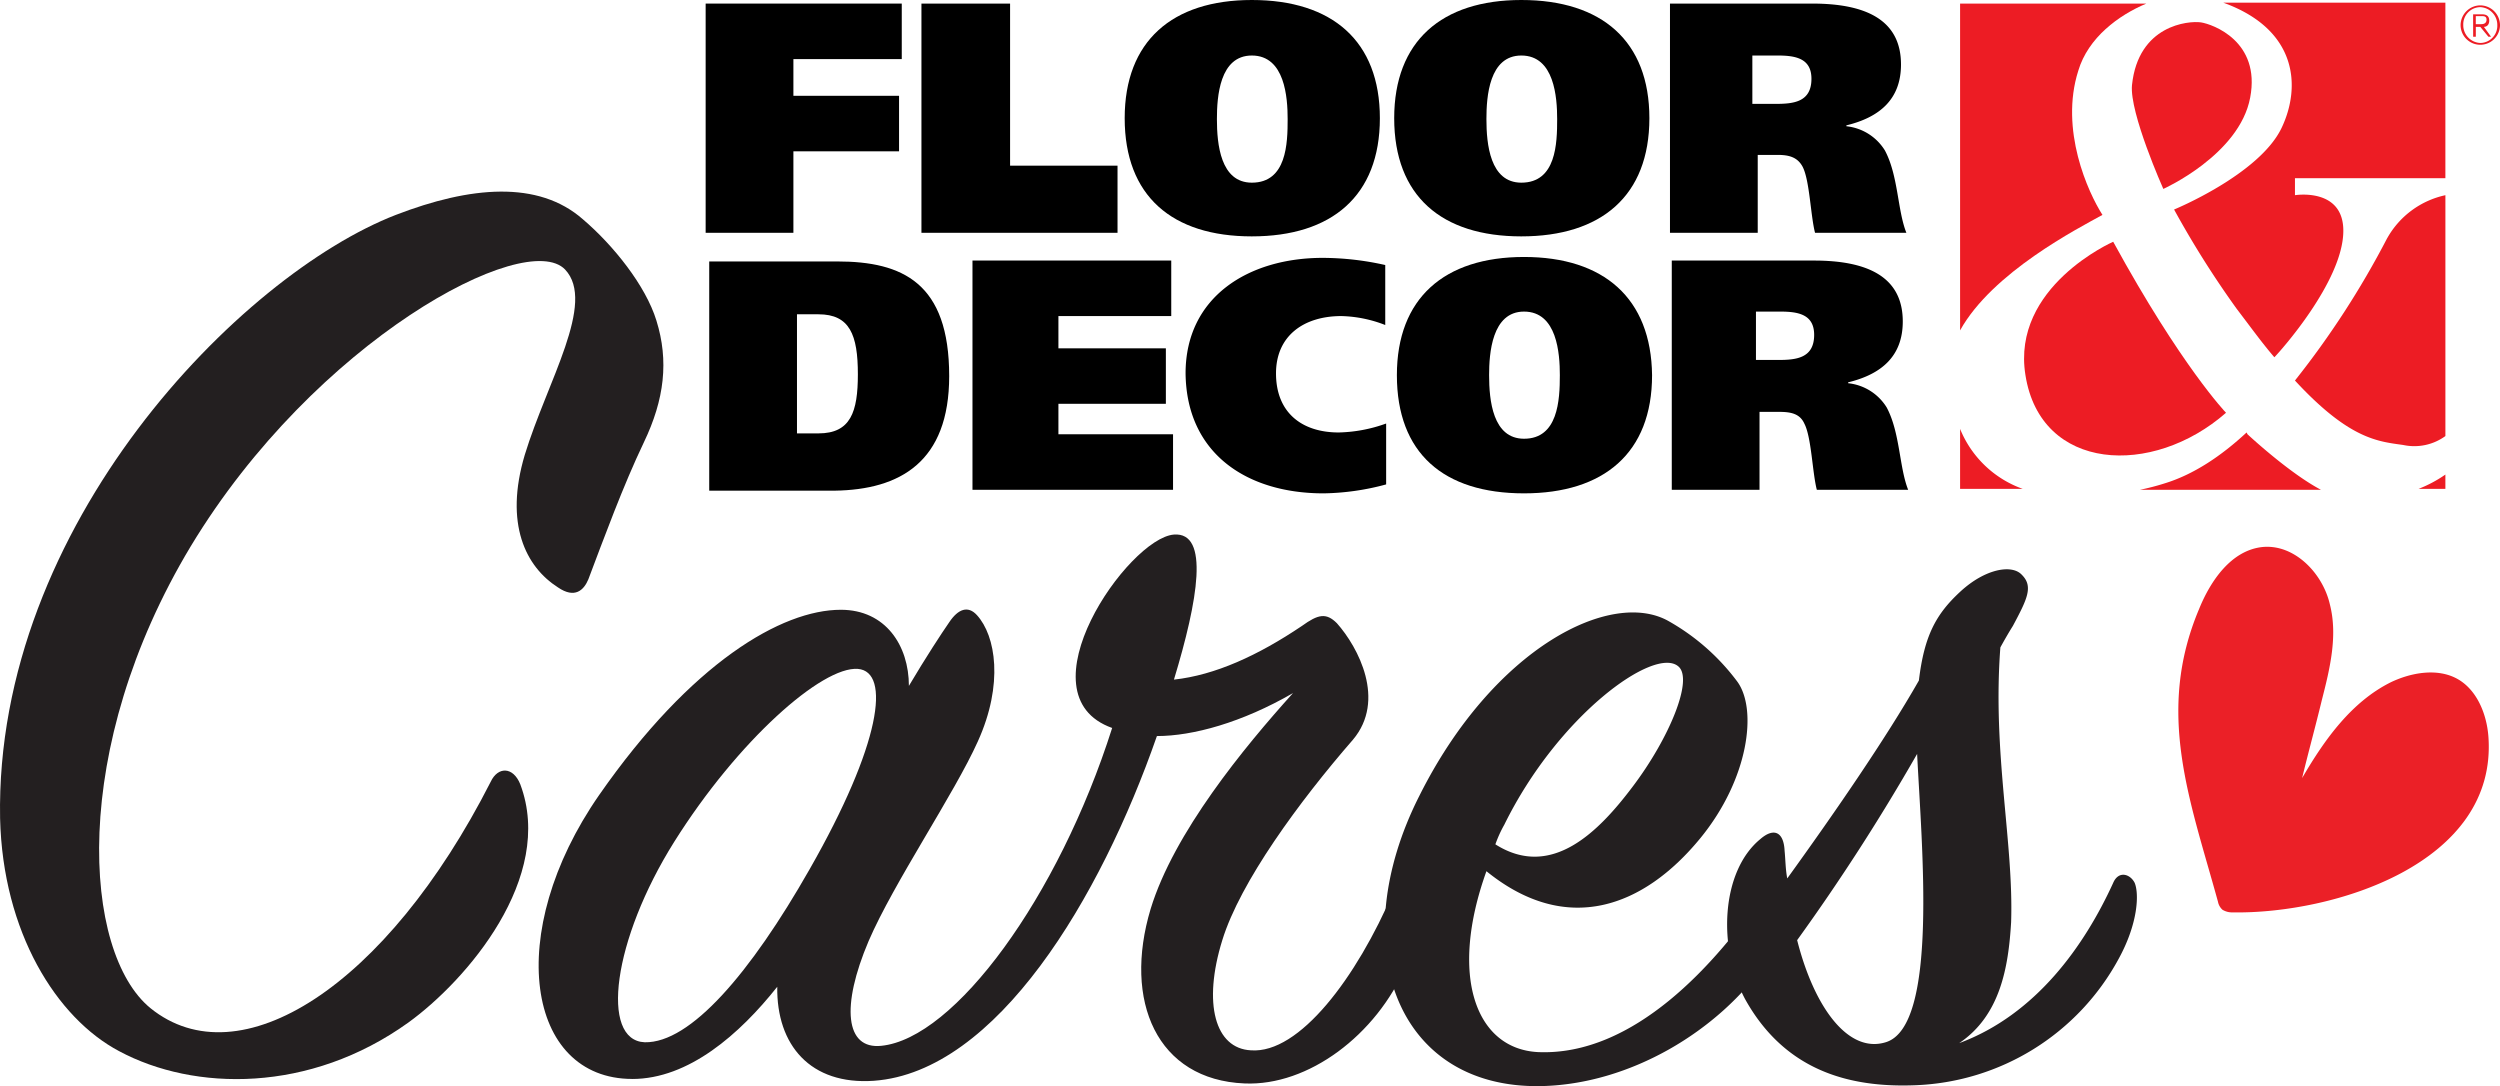 <svg xmlns="http://www.w3.org/2000/svg" width="468.346" height="203.475" viewBox="0 0 468.346 203.475"><defs><style>.a{fill:#ed1c24;}.b{fill:#231f20;}.c{fill:#eb2027;}</style></defs><g transform="translate(-702 -224)"><path class="a" d="M230.642,59.139H218.9V47.9a19.817,19.817,0,0,0,11.742,11.239" transform="translate(850.299 256.447)"/><path class="a" d="M218.9,61.625V.4h34.89c-5.2,2.181-10.9,6.374-12.748,12.58-3.523,11.071,1.845,22.813,4.529,27.006C241.042,42.5,224.939,50.722,218.9,61.625" transform="translate(850.299 224.271)"/><path class="a" d="M263.878,59.038c-13.755,12.077-34.722,11.071-37.574-7.045C223.62,35.387,242.743,27,242.743,27c12.748,23.316,21.135,32.038,21.135,32.038" transform="translate(855.14 242.29)"/><path class="a" d="M238.111,14.264c1.174-11.239,10.568-12.077,12.916-11.742,2.181.335,11.239,3.523,9.226,14.09-2.013,10.735-16.271,17.109-16.271,17.109s-6.374-14.258-5.871-19.458" transform="translate(863.293 225.671)"/><path class="a" d="M259.129,48.635s7.716,7.213,13.755,10.4H239a44.967,44.967,0,0,0,4.529-1.174c5.535-1.677,10.735-5.2,15.432-9.561Z" transform="translate(863.914 256.718)"/><path class="a" d="M293.625.468V33.177h-28.18v3.187s9.226-1.51,9.058,6.877c-.168,9.393-11.91,22.477-12.916,23.484-2.181-2.516-4.361-5.535-7.045-9.058A178.866,178.866,0,0,1,242.8,39.048s15.935-6.542,20.129-15.264c3.69-7.716,3.019-18.451-10.9-23.484h41.6Z" transform="translate(866.489 224.203)"/><path class="a" d="M273.577,29.852A164.765,164.765,0,0,1,256.3,56.522c10.232,11.071,15.6,11.406,20.3,12.077a9.889,9.889,0,0,0,7.884-1.677V21.8a16.478,16.478,0,0,0-10.9,8.052" transform="translate(875.633 238.767)"/><path class="a" d="M270.1,55.684A23.964,23.964,0,0,0,275.132,53v2.684Z" transform="translate(884.982 259.902)"/><path d="M147.6,46Z" transform="translate(802 255.16)"/><path d="M95.239,28.077h19.793v-10.4H95.239V10.8h20.3V.4H78.8V43.341H95.239Z" transform="translate(755.395 224.271)"/><path d="M139.635,30.761H119.506V.4H102.9V43.341h36.735Z" transform="translate(771.721 224.271)"/><path d="M149.419,44.283c14.929,0,23.987-7.548,23.987-22.142C173.406,7.716,164.516,0,149.419,0,134.49,0,125.6,7.716,125.6,22.142c0,14.593,8.89,22.142,23.819,22.142m0-33.883c6.206,0,6.71,7.884,6.71,11.91,0,4.529-.168,11.91-6.71,11.91-5.871,0-6.542-7.213-6.542-11.91,0-4.193.5-11.91,6.542-11.91" transform="translate(787.097 224)"/><path d="M179.519,44.283c14.929,0,23.987-7.548,23.987-22.142C203.506,7.716,194.616,0,179.519,0,164.59,0,155.7,7.716,155.7,22.142c0,14.593,8.89,22.142,23.819,22.142m0-33.883c6.206,0,6.71,7.884,6.71,11.91,0,4.529-.168,11.91-6.71,11.91-5.871,0-6.542-7.213-6.542-11.91,0-4.193.5-11.91,6.542-11.91" transform="translate(807.487 224)"/><path d="M202.939,28.748h3.69c2.013,0,3.69.335,4.7,2.181,1.342,2.516,1.51,9.226,2.348,12.413h17.109c-1.677-4.193-1.51-10.735-4.026-15.432a9.643,9.643,0,0,0-7.213-4.529v-.168c6.206-1.51,10.232-4.864,10.232-11.406C229.777,3.587,223.4.4,213.171.4H186.5V43.341h16.439V28.748ZM202.1,10.129h4.529c3.355,0,6.374.5,6.374,4.361,0,4.361-3.355,4.7-6.71,4.7h-4.361V10.129Z" transform="translate(828.351 224.271)"/><path d="M124.154,50.671c0-17.445-8.722-21.471-20.967-21.471H79.2V72.141h23.484c12.245-.168,21.471-5.368,21.471-21.471M95.639,61.238V39.1h4.026c5.871,0,7.381,3.858,7.381,11.239,0,7.045-1.342,11.071-7.381,11.071H95.639Z" transform="translate(755.666 243.78)"/><path d="M145.838,39.5V29.1H108.6V72.041h37.574v-10.4H124.7v-5.7h20.129v-10.4H124.7V39.5Z" transform="translate(775.582 243.712)"/><path d="M158.232,72.916a47.051,47.051,0,0,0,11.742-1.677V59.832a27.766,27.766,0,0,1-8.89,1.677c-6.877,0-11.742-3.69-11.742-11.071,0-7.045,5.2-10.735,12.245-10.735a23.964,23.964,0,0,1,8.219,1.677V30.142A53.581,53.581,0,0,0,158.064,28.8c-13.755,0-25.664,7.213-25.664,21.638.168,15.1,11.574,22.477,25.832,22.477" transform="translate(791.704 243.509)"/><path d="M179.819,28.7C164.89,28.7,156,36.416,156,50.842c0,14.593,8.722,22.142,23.819,22.142,14.929,0,23.987-7.548,23.987-22.142-.168-14.426-9.058-22.142-23.987-22.142m0,34.051c-5.871,0-6.542-7.213-6.542-11.91,0-4.026.5-11.91,6.542-11.91,6.206,0,6.71,7.884,6.71,11.91,0,4.7-.335,11.91-6.71,11.91" transform="translate(807.69 243.441)"/><path d="M211.526,59.629c1.342,2.516,1.51,9.226,2.348,12.413h17.109c-1.677-4.193-1.51-10.735-4.026-15.432a9.643,9.643,0,0,0-7.213-4.529v-.168c6.206-1.51,10.232-4.864,10.232-11.406,0-8.219-6.374-11.406-16.606-11.406H186.7V72.041h16.439V57.448h3.69c2.181,0,3.858.335,4.7,2.181m-9.058-11.742V38.661H207c3.355,0,6.374.5,6.374,4.361,0,4.361-3.355,4.7-6.71,4.7h-4.194Z" transform="translate(828.487 243.712)"/><path class="a" d="M278.49.6a3.723,3.723,0,0,1,3.69,3.69,3.69,3.69,0,0,1-7.381,0A3.723,3.723,0,0,1,278.49.6m0,7.045a3.225,3.225,0,0,0,3.187-3.355A3.334,3.334,0,0,0,278.49.935,3.225,3.225,0,0,0,275.3,4.29a3.334,3.334,0,0,0,3.187,3.355m-1.342-5.368h1.677c1.006,0,1.342.5,1.342,1.174,0,.839-.5,1.174-1.006,1.174L280.5,6.471H280l-1.51-1.845h-.839V6.471h-.5Zm.5,1.845h1.006c.5,0,1.006-.168,1.006-.839s-.5-.671-1.006-.671h-1.006Z" transform="translate(888.165 224.406)"/><path class="b" d="M97.463,132.444c6.542,17.445-10.064,36.735-20.967,44.619-18.451,13.251-40.09,12.916-54.18,5.368C10.574,176.224.51,160.121.007,138.818-1,83.8,45.129,37,74.148,25.762c13.922-5.368,26.671-6.542,35.058.839,5.7,4.864,11.742,12.413,13.755,18.955,2.348,7.548,1.51,14.761-2.348,22.813s-7.548,18.116-10.4,25.664c-.839,2.013-2.516,3.69-5.7,1.51C98.47,91.683,94.444,83.632,98.3,70.716,102.5,56.961,111.721,42.2,105.85,35.994c-7.381-7.716-46.8,13.251-70.115,51.832-22.813,37.909-20.3,76.154-7.548,86.554C44.793,187.8,72.3,170.521,91.928,131.941c1.342-2.852,4.193-2.852,5.535.5" transform="translate(702.01 238.496)"/><path class="b" d="M77.68,161.692c-19.793,0-24.155-27.342-6.206-53.174C88.751,83.693,105.692,73.8,116.763,73.8c8.387,0,12.748,6.71,12.748,14.258,3.187-5.368,6.039-9.729,7.548-11.91,1.677-2.516,3.523-3.187,5.2-1.342,3.523,3.858,5.032,12.916.168,23.651-4.361,9.729-15.768,26.5-20.464,37.406-5.2,12.245-4.361,20.3,2.348,19.626,13.755-1.342,33.212-27.845,43.277-59.548-17.445-6.206,3.019-35.561,11.574-36.232,6.71-.5,4.529,12.245,0,27.174,7.716-.839,15.768-4.529,23.987-10.064,3.019-2.181,4.529-2.516,6.542-.5,4.026,4.529,9.226,14.426,3.019,21.806-10.064,11.574-21.135,26.671-24.49,37.574-3.69,11.91-1.342,20.3,5.368,20.632,9.058.671,19.793-13.587,26.671-29.69.839-1.677,2.348-2.181,3.187,0,1.006,2.516,1.677,8.052-.839,13.922-5.535,12.916-18.284,22.477-30.193,21.974-16.439-.671-22.813-15.432-17.613-32.709,4.361-14.258,17.445-30.193,26.671-40.425-9.561,5.535-18.787,8.052-25.5,8.052-10.568,30.361-30.025,62.9-53.006,64.58-11.91.839-18.284-6.71-18.116-17.613-7.045,8.89-16.606,17.277-27.174,17.277m7.884-44.451c-11.574,18.451-13.922,37.238-5.535,37.574,8.555.168,19.793-12.916,30.864-32.374,13.419-23.484,15.264-37.071,9.058-37.574-6.71-.5-22.477,13.419-34.387,32.374" transform="translate(742.761 264.435)"/><path class="b" d="M183.251,150.759c17.948.839,33.548-16.439,42.941-30.529,1.006-1.677,2.852-1.677,3.69.168.839,1.677.168,7.716-3.69,13.419-9.058,13.084-25.664,22.98-42.27,23.316-27.342.5-36.9-26.5-22.813-54.348,13.922-27.845,36.064-38.916,46.8-32.709a41.352,41.352,0,0,1,12.748,11.239c3.858,5.2,2.181,18.284-6.877,29.354-10.568,12.916-24.993,18.451-40.09,6.206-7.045,19.626-2.013,33.213,9.561,33.883m17.78-49.651c6.877-9.058,11.574-20.3,8.555-22.645-4.529-3.69-22.477,9.226-32.542,29.69a23.186,23.186,0,0,0-1.677,3.69c10.568,6.71,19.458-2.516,25.664-10.735" transform="translate(806.775 270.335)"/><path class="b" d="M228.808,84.412C229.815,76.025,232,72,236.524,67.806c4.7-4.361,9.729-5.2,11.574-3.187,2.181,2.181,1.006,4.529-1.677,9.561-.839,1.342-1.51,2.516-2.348,4.026-1.51,19.793,2.516,36.567,2.013,51.5-.5,8.387-2.013,17.445-9.729,22.645,14.426-5.368,23.484-18.284,28.851-30.025,1.006-2.348,3.187-1.677,4.026,0,.839,2.013.671,7.548-3.019,14.258a45.255,45.255,0,0,1-38.077,23.651c-12.581.5-24.49-2.852-31.871-16.1-5.2-9.729-4.529-23.987,2.852-30.025,2.516-2.181,4.361-1.342,4.529,2.181.168,1.677.168,3.523.5,5.2,8.723-12.077,18.451-26.167,24.658-37.071M206,133.057c3.187,12.58,9.561,21.3,16.606,19.122,9.9-3.019,6.71-36.9,5.871-54.012A393.3,393.3,0,0,1,206,133.057" transform="translate(832.674 267.07)"/><path class="c" d="M301.354,96.515c-.335-4.193-2.181-8.722-5.871-10.735s-8.555-1.174-12.413.671c-7.381,3.69-12.413,10.735-16.606,17.948,1.174-4.864,2.516-9.729,3.69-14.593,1.51-5.871,3.019-12.077,1.51-17.948-1.342-5.871-6.71-11.406-12.748-10.735-5.7.671-9.561,6.206-11.742,11.574-8.219,19.458-1.677,35.9,3.523,54.851a2.723,2.723,0,0,0,.839,1.51,3.381,3.381,0,0,0,1.845.5c18.787.335,49.819-9.058,47.974-33.045" transform="translate(866.811 265.367)"/></g></svg>